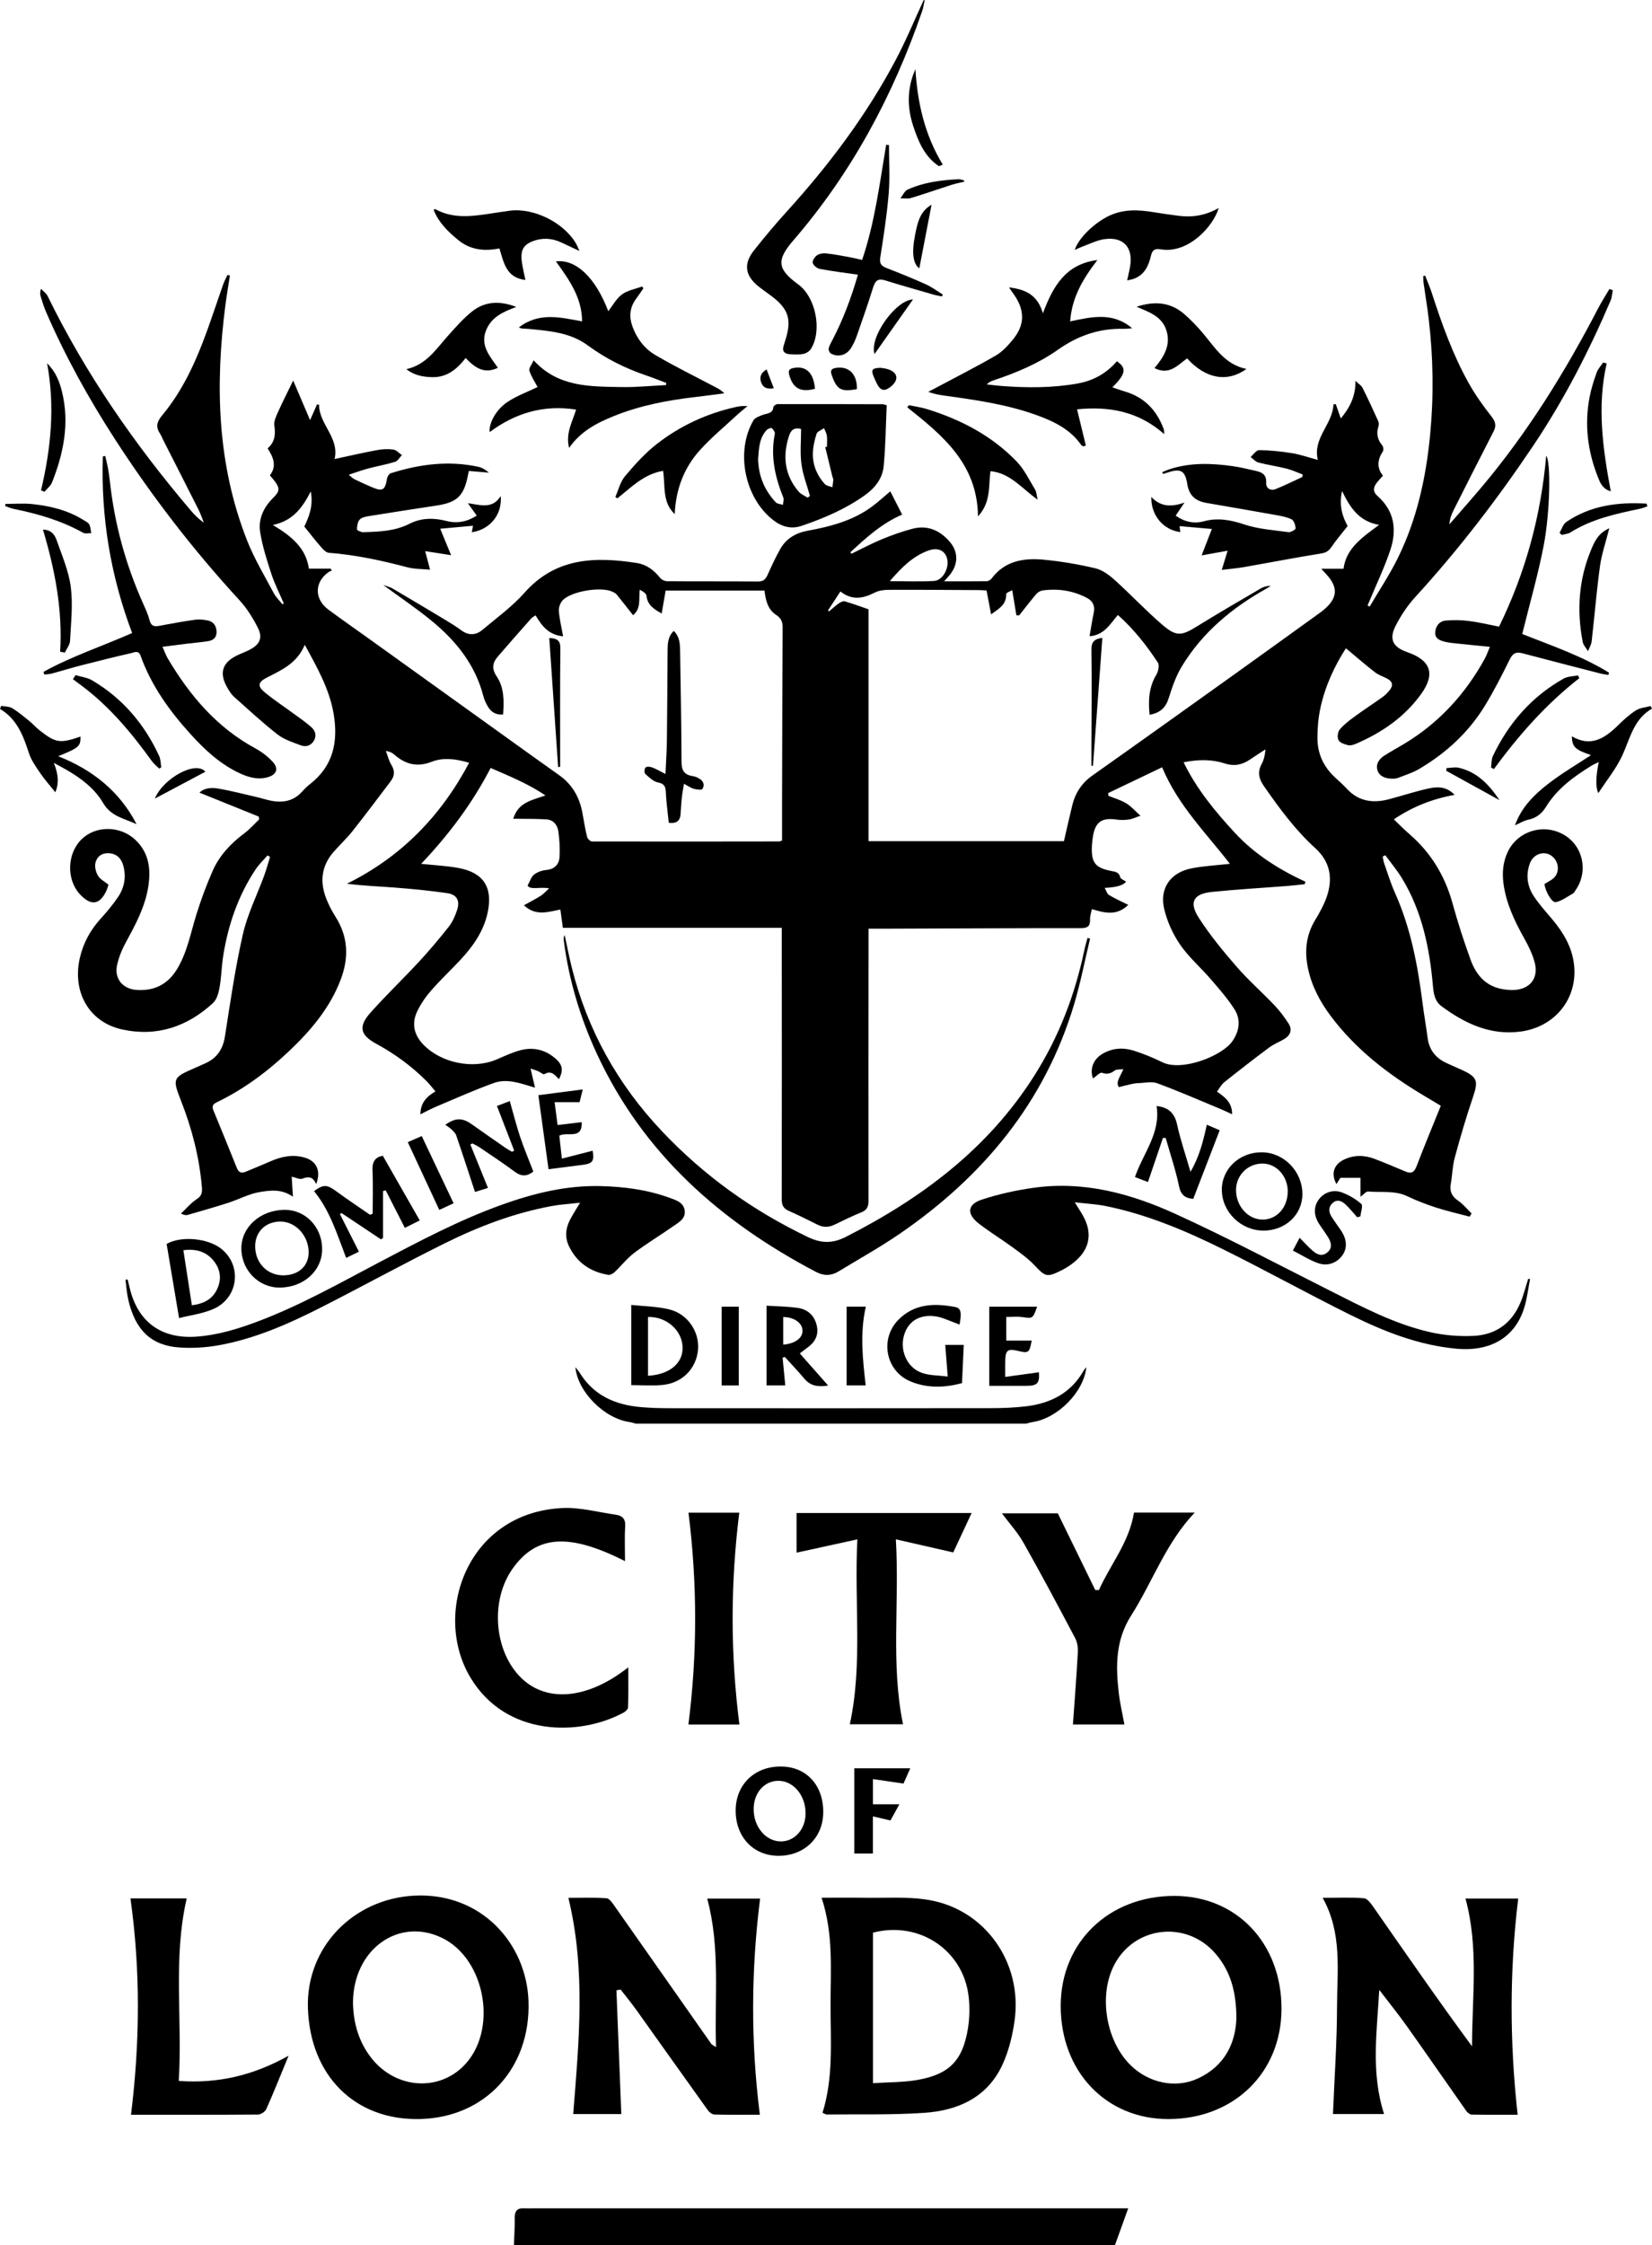 <?xml version="1.0" encoding="UTF-8"?> <svg xmlns="http://www.w3.org/2000/svg" id="Layer_1" data-name="Layer 1" viewBox="0 0 854.2 1160.11"><g id="IWT5mt.tif"><g><path d="m328.78,735.59c-1.09-.27-2.16-.64-3.27-.8-13.07-1.88-26.75-15.54-28.01-28.36.9,1.15,1.68,1.98,2.26,2.93,7.23,11.72,18.38,16.51,31.48,17.69,4.96.45,9.96.58,14.95.58,55.26.04,110.52.05,165.78-.02,6.25,0,12.55-.22,18.75-.98,12.68-1.55,23.17-6.94,29.68-18.54.3-.54.78-.97,1.33-1.63-1.39,12.86-14.73,26.32-27.8,28.33-1.1.17-2.18.52-3.27.79h-201.89Z"></path><path d="m146.77,311.87c-2.19-5.13-4.75-10.14-6.49-15.42-2.3-6.99-4.53-14.09-5.73-21.32-1.15-6.92,1.76-13.02,6.79-17.98,3.34-3.3,3.45-4.91.6-8.66-.69-.91-1.46-1.75-2.4-2.86,3.69-4.79,1.84-9.32-1.16-13.95,3.76-3.22,4.17-7.2,3.47-11.85-.34-2.24.99-4.88,2-7.14,2.32-5.18,4.92-10.24,7.75-16.05,3.08,7.21,5.68,13.31,8.73,20.44,1.53-3.45,2.57-5.79,3.61-8.14.35.07.69.13,1.04.2.02,10.23,10.62,16.99,8.03,28.04,7.81-1.67,14.88-3.3,22-4.62,2.73-.51,5.65-.66,8.38-.27,1.58.23,2.95,1.86,4.42,2.86-1.15,1.19-2.1,3.03-3.49,3.46-4.62,1.43-9.43,2.27-14.12,3.51-3.04.81-6.01,1.92-9.9,3.19,1.51,1.2,2.16,1.92,2.97,2.31,2.99,1.44,6.01,2.83,9.06,4.13,5.56,2.35,6.77,1.57,7.79-4.46.17-1.03,1.07-2.48,1.94-2.76,14.83-4.7,29.91-6.66,45.33-3.32,1.98.43,3.79,1.62,5.44,3.01-3.39-.28-6.78-.56-10.42-.87-.22,1.07-.37,1.77-.51,2.48-2.07,10.46-5.6,13.79-16.15,15.39-11.62,1.77-23.25,3.55-34.85,5.43-1.73.28-3.84.67-4.91,1.81-1.09,1.17-1.39,3.33-1.42,5.07,0,.5,2.15,1.5,3.29,1.46,8.16-.27,16.3-.49,23.9-4.37,6.04-3.08,12.55-3.12,19.09-1.43,5.51,1.42,10.61.44,15.66-2.76-1.34-1.89-2.62-3.67-4.59-6.44,6.62.97,12.72,3.19,16.99-3.7.84,9.65-5.6,17.38-14.94,18.72.22-1.22.43-2.36.6-3.36-5.48.5-10.75.98-16.96,1.55,1.84,4.46,3.59,8.71,5.64,13.67-4.33-.68-8.5-1.33-13.42-2.1.79,2.98,1.56,5.91,2.54,9.59-3.91-.38-7.99-.25-11.77-1.25-13.37-3.53-26.82-6.43-40.65-7.49-1.51-.12-3.07-1.96-4.25-3.31-2.73-3.11-5.25-6.42-8.35-10.25,2.16-4.64,4.82-10.31,3.33-18.12-4.39,8.55-9.34,15.22-19.61,17.32,9.76,5.8,17.21,12.05,18.63,22.55h11.26c.2.33.39.67.59,1-.57.27-1.19.47-1.69.82-7.35,5.16-7.41,13.96-.02,19.4,7.52,5.53,15.17,10.87,22.76,16.31,27.53,19.75,55.05,39.52,82.58,59.27,4.67,3.35,9.38,6.66,14.06,10.01,6.7,4.79,10.45,11.4,11.91,19.42.75,4.15,1.42,8.32,2.42,12.41.24.96,1.65,2.34,2.53,2.34,32.24.09,64.48.03,96.72-.01.35,0,.71-.2,1.55-.45,0-5.25-.01-10.59,0-15.92.08-31.34.13-62.68.31-94.02.02-2.97-.72-4.96-3.31-6.63-4.36-2.81-5.47-7.48-6.07-12.59h-51.12c-.65,3.76-1.31,7.59-2.04,11.82-4.17-2.28-7.35-4.43-7.88-9.18-.14-1.22-1.84-2.26-3.47-3.1-.6,4.76.85,9.59-3.44,13.18-2.86-3.63-5.63-7.21-8.49-10.71-.54-.65-1.43-1.07-2.23-1.45-5.85-2.79-21.48-.21-25.78,4.55-1.21,1.34-2.03,3.69-1.89,5.48.36,4.28,1.4,8.5,2.21,13.02-7.29-.64-10.99-5.24-14.21-10.81-.83.55-1.67.88-2.2,1.49-5.85,6.6-11.7,13.2-17.44,19.89-2.68,3.12-3.14,6.25-.55,10.06,4.01,5.91,3.84,12.78,3.37,19.77-3.62.35-6.11-1.2-7.8-3.97-1.05-1.72-1.94-3.64-2.44-5.59-4.2-16.35-14.3-28.7-27-39.07-7.69-6.28-15.97-11.85-24.75-18.29,2.08.76,3.52,1.05,4.71,1.75,9.24,5.43,18.46,10.92,27.64,16.44,2.74,1.65,5.45,3.35,8.02,5.24,3.77,2.77,7.54,2.6,10.91-.23,7.43-6.23,15.42-12.03,21.8-19.22,16.16-18.22,36.56-18.66,58.07-15.33,4.87.75,8.89,3.66,12.03,7.69.76.98,2.47,1.72,3.75,1.73,15.61.12,31.22,0,46.82.15,2.89.03,4.03-1.24,5.06-3.58,1.97-4.42,4.02-8.82,6.38-13.04,3.12-5.59,8.05-8.49,14.41-9.65,11.99-2.2,23.74-5.31,33.69-12.88,2.93-2.23,5.66-4.72,8.91-7.45,2.03,3.97,3.96,7.75,6.13,12.01-10.5,4.52-18.66,11.96-26.77,19.47.19.26.38.51.56.77,5.2-2.51,10.3-5.26,15.62-7.46,5.18-2.14,10.51-4.04,15.92-5.46,7.89-2.08,14.39.93,19.44,6.93,4.48,5.32,4.16,11.81-.36,17.16-.71.84-1.46,1.66-2.72,3.08,7.81,0,14.9.05,22-.06.88-.01,2.02-.7,2.57-1.42,6.83-9.13,16.6-10.66,26.83-9.71,9,.84,17.99,2.38,26.79,4.45,3.61.85,7.11,3.43,9.96,6,8.35,7.52,16.06,15.76,24.56,23.08,7.46,6.42,10.04,5.9,18.41.71,10.74-6.66,21.71-12.97,32.61-19.37,1.48-.87,3.16-1.37,5.14-1.31-.63.4-1.23.84-1.88,1.2-17.94,9.98-33.42,22.75-44.14,40.49-2.99,4.94-4.93,10.62-6.67,16.17-1.49,4.75-4.17,7.72-9.93,8.71-.73-7.25-.43-14.17,3.49-20.7,1.02-1.7,1.69-4.88.8-6.24-5.82-8.85-12.36-17.19-20.67-24.62-4.08,4.65-6.99,10.43-14.66,10.97.74-4.2,1.34-8.25,2.18-12.25.71-3.4-.57-5.94-3.37-7.44-7.19-3.84-14.95-5.05-23.01-3.96-1.17.16-2.51.9-3.28,1.79-3.08,3.61-5.97,7.38-8.92,11.1-.48-.02-.96-.04-1.44-.06-.67-4.06-1.34-8.11-2.14-12.95-.82.5-3.17,1.29-3.14,2,.2,5.39-3.67,7.54-7.8,10.49-.79-4.18-1.51-7.98-2.33-12.32-.98-.06-2.32-.22-3.67-.22-15.61-.08-31.21-.21-46.82-.14-2.49,0-5.26.35-7.42,1.46-6.05,3.12-11.83,4.05-17.66-.63-2.26,3.46-4.33,6.61-6.39,9.77.15.19.3.38.45.58,1.68-1.4,3.28-2.9,5.06-4.16.88-.62,2.24-1.32,3.12-1.07,3.95,1.12,7.8,2.57,12.3,4.11v119.8h101.03c1.43-6.18,2.81-12.37,4.31-18.53,1.57-6.43,4.94-11.54,10.49-15.45,24.76-17.47,49.4-35.11,74.05-52.72,14.46-10.33,28.86-20.75,43.28-31.13.93-.67,1.85-1.38,2.71-2.13,6.65-5.78,6.95-11.25.98-17.76-.76-.83-1.52-1.67-2.74-3.01h11.48c1.37-10.57,9.56-16.14,18.41-22.69-10.41-1.8-14.96-8.84-19.16-17.49-1.71,7.57.29,13.4,2.89,18.1-3.08,3.92-5.95,7.23-8.39,10.83-1.4,2.07-2.81,2.94-5.39,3.35-13.36,2.14-26.65,4.72-39.98,7.05-3.63.63-7.31.93-11.33,1.42,1.08-3.53,2.01-6.58,3.03-9.91-4.88.88-9.06,1.63-13.44,2.42,1.91-4.92,3.59-9.27,5.29-13.66-6.21-.54-11.33-.99-16.7-1.46.09.73.23,1.88.38,3.1-8.84-1.23-15.19-8.6-15-18.19,4.9,5.21,10.5,5.27,17.16,2.91-1.88,2.79-3.14,4.67-4.55,6.77,4.56,3.21,9.42,4.29,14.58,2.9,7.24-1.95,13.86-.7,20.93,1.65,7.26,2.41,15.17,2.93,22.84,3.97,1.19.16,3.75-1.41,3.69-2-.15-1.67-.94-4.11-2.19-4.68-2.83-1.3-6.07-1.81-9.19-2.37-11.57-2.08-23.15-4.04-34.73-6.05-5.6-.97-8.98-3.7-9.95-9.84-1.13-7.1-3.6-8.1-10.42-5.77-.68.23-1.38.42-2.08.63-.14-.3-.28-.6-.43-.9,1.1-.46,2.19-.99,3.32-1.38,10.83-3.67,21.91-3.31,33.01-1.76,3.54.49,7.03,1.31,10.52,2.11,3.55.81,7.22,1.29,6.9,6.61-.16,2.71,2.25,4.19,4.88,3.15,4.69-1.86,9.21-4.14,13.81-6.25.05-.43.09-.87.14-1.3-2.75-1.03-5.44-2.31-8.27-3.02-4.82-1.21-9.78-1.91-14.59-3.16-1.49-.39-2.69-1.87-4.02-2.85,1.47-1.25,2.95-3.58,4.39-3.56,5.69.1,11.41.67,17.03,1.58,4.25.69,8.38,2.16,13.32,3.48-2.72-11.41,7.74-18.39,8.08-28.68.4-.05.8-.11,1.2-.16.84,2.38,1.68,4.76,2.62,7.43,4.35-5.31,7.69-11.09,7.57-19.43,1.7,1.63,3.06,2.41,3.65,3.59,2.85,5.69,5.52,11.47,8.15,17.27.34.74.37,1.81.11,2.58-1.27,3.76-.51,6.97,2.01,10.01.55.66.71,2.32.26,3-2.85,4.28-3.24,8.5.03,12.55-1.26,1.42-2.24,2.43-3.1,3.53-1.88,2.4-2.31,4.65.34,6.99,8.66,7.64,10.04,17.4,6.64,27.69-2.95,8.93-7.08,17.48-10.69,26.19-.37.89-.77,1.76-1.16,2.64.37.2.73.41,1.1.61,4.9-8.36,10.31-16.46,14.58-25.13,9.89-20.07,14.58-41.62,16.7-63.78,1.91-19.94,1.6-39.85-.74-59.73-.73-6.21-1.79-12.39-2.66-18.59-.16-1.18-.12-2.38-.18-3.58.33-.08.66-.16.99-.24,1.16,3,2.46,5.96,3.45,9.01,5.22,16.06,10.88,31.95,19.17,46.71,3.36,5.98,7.4,11.64,11.65,17.04,2.13,2.71,2.65,4.79,1.1,7.8-6.96,13.51-13.82,27.08-20.66,40.65-1.12,2.23-1.98,4.59-2.2,7.36,5.66-6.53,11.41-12.99,16.97-19.61,23.75-28.22,42.99-59.38,59.96-92.01,1.78-3.43,3.89-6.68,5.85-10.02.57.21,1.15.42,1.72.63-.35,1.79-.41,3.71-1.11,5.35-11.18,26.13-24.11,51.31-39.99,74.96-18.5,27.55-38.63,53.78-61.05,78.27-4,4.37-7.4,9.51-10.11,14.79-3.55,6.92-1.45,11.01,5.83,13.57.12.04.23.11.35.15,11.89,4.11,14.48,11.11,7.06,21.47-8.53,11.91-20.3,20-33.68,25.76-1.26.54-2.84,1.06-4.08.77-1.83-.43-4.24-1.19-5.01-2.58-.76-1.37-.44-4.26.59-5.49,2.16-2.6,4.98-4.72,7.74-6.74,4.74-3.47,9.68-6.66,14.46-10.08,1.33-.95,2.5-2.2,3.56-3.46,1.97-2.34,1.73-4.45-1.06-5.97-2.13-1.16-4.56-1.9-6.45-3.36-5.07-3.93-9.91-8.15-15.03-12.4-5.82,9.03-10.75,19.49-13.2,30.94-1.09,5.08-1.54,10.38-1.52,15.58.02,7.13,2.59,13.52,7.6,18.73,2.39,2.49,5.14,4.63,7.46,7.18,6.19,6.8,13.75,7.77,22.13,5.52,6.66-1.79,13.24-3.92,19.95-5.43,4.61-1.04,9.41-1.36,13.78,3.22-11.54,2.1-21.79,6.14-31.42,12.65,2.8,2.66,5.27,5.22,7.95,7.53,11.19,9.64,18.47,21.61,22.4,35.86,2.71,9.83,5.85,19.58,9.34,29.16,2.73,7.49,7.5,13.43,15.97,15.08,1.99.39,4.06.6,6.08.55,8.59-.21,13.3-6.03,11.06-14.35-1.17-4.37-3.26-8.58-5.49-12.55-4.97-8.87-9.25-17.94-10.62-28.14-.74-5.57-.25-11,2.12-16.13,5.04-10.91,18.48-15.11,28.98-9.12,10.05,5.73,12.93,18.94,6.24,28.64-.43.63-.81,1.44-1.42,1.79-2.89,1.64-5.72,3.8-8.85,4.47-2.06.44-5.52-5.88-5.87-9.34,1.9-1.3,4.21-2.21,5.49-3.89,2.8-3.66,1.3-9.1-2.67-11.23-3.76-2.02-8.66-.13-10.33,4.33-2.25,6.03-1.42,11.98,2.1,17.23,2.83,4.22,6.3,8.03,9.58,11.94,5.6,6.68,9.96,14.01,11.07,22.79,2.26,17.76-9.71,32.72-27.66,35.05-15.71,2.04-28.73-4.19-40.85-13.13-3.33-2.46-4.04-6.31-4.38-10.25-1.72-19.65-5.6-38.72-16.04-55.85-2.54-4.17-5.71-7.94-8.6-11.9-.46.23-.91.46-1.37.7.28,1.24.43,2.53.85,3.72,1.79,5.06,3.35,10.22,5.54,15.1,8.21,18.3,11.8,37.71,14.3,57.41.74,5.83,1.81,11.62,2.55,17.45.81,6.32,4.27,10.51,9.93,13.08,2.44,1.11,4.89,2.19,7.34,3.29,8.55,3.83,9.07,5.78,6.11,14.46-3.49,10.25-6.53,20.67-9.36,31.12-1.19,4.4-1.26,9.1-2.06,13.63-.68,3.88.68,6.42,3.92,8.63,2.57,1.76,4.6,4.32,6.86,6.53-.34.55-.68,1.1-1.02,1.64-5.74-1.53-11.55-2.84-17.2-4.66-5.1-1.64-10.15-3.56-14.97-5.87-6.57-3.14-13.55-1.85-20.34-2.48-1.01-.09-2.17,1.45-3.94,2.73v-9.78h-10.37c-.25.39-1.1,1.74-2.04,3.22-2.89-5.2-1.47-9.99,3.71-12.55,5.22-2.58,10.66-2.5,16.02-.47,5.36,2.04,10.64,4.29,15.93,6.52,2.94,1.24,4.53.53,5.73-2.62,3.96-10.36,8.23-20.6,12.57-31.34-3.02-1.81-5.95-3.56-8.88-5.31-18.37-10.97-35.14-23.83-48.08-41.12-5.56-7.42-9.84-15.52-11.75-24.73-1.81-8.72-.99-16.96,3.71-24.75,2.3-3.81,4.52-7.78,5.98-11.96,3.32-9.49,1.9-18.16-5.85-25.2-10.4-9.45-18.65-20.65-26.61-32.13-2.6-3.75-3.43-7.17-1.18-11.33,1.18-2.18,1.76-4.69,1.99-7.61-2.62,1.71-5.28,3.36-7.85,5.14-4.03,2.79-8.25,3.73-13.06,2.16-6.7-2.18-13.55-2.21-21.41-.63,6.81,13.98,16.34,25.43,26.53,36.46,10.25,11.1,22.83,18.93,36.49,25.28-.15.42-.29.84-.44,1.26-2.85.29-5.69.64-8.55.87-13.13,1.03-26.28,1.78-39.38,3.1-9.5.96-12.01,5.26-6.87,13.27,5.76,8.97,12.63,17.31,19.63,25.38,6.11,7.03,13.19,13.22,19.62,19.98,2.71,2.85,5.1,6.06,7.23,9.37,1.97,3.07,1.1,5.96-2.01,7.89-2.6,1.61-5.57,2.69-8,4.51-7.87,5.85-15.61,11.87-23.28,17.98-1.44,1.15-2.34,2.98-3.72,4.8,4.06,2.82,7.9,5.63,7.82,11.72-2.07-.95-3.71-1.78-5.41-2.48-11.06-4.59-22.04-9.4-33.27-13.54-2.99-1.1-6.76-.13-10.16-.05-1.01.02-2.03.2-3.02.42-2.07.46-4.13.99-6.71,1.62-1.8-2.68.88-5.58,2.33-9.29-1.86.25-3.46,0-4.37.67-2.12,1.57-3.9,2.17-6.64,1.23-1.11-.38-3.11,1.88-4.68,2.93-1.76-4.88.09-9.95,4.97-12.79,5.16-3.01,10.77-3.33,16.31-1.53,4.96,1.61,9.86,3.58,14.54,5.9,10.09,5.01,31.23-3.23,36.45-11.12,3.54-5.34,4.22-11,.87-16.24-3.54-5.55-7.97-10.58-12.29-15.59-5.17-6-11.3-11.27-15.76-17.73-3.75-5.43-6.66-11.87-8.23-18.29-2.63-10.76,3.12-19,13.99-21.17,6.35-1.26,12.89-1.57,19.93-2.37-12.24-15.86-26.78-30.11-35.04-49.88-9.4,4.49-18.64,8.91-27.88,13.33.04.48.08.95.12,1.43,3.09,1.25,6.4,2.14,9.2,3.86,2.66,1.63,4.79,4.12,7.35,6.41-2.67.92-4.22,1.73-5.84,1.95-2.09.28-4.28.37-6.36.06-7.84-1.18-11.26,1.23-12.41,9.08-.2,1.39-.39,2.79-.47,4.19-.49,9.01,1.61,11.71,10.42,13.36,1.96.37,3.6.7,4.21,3.13.24.96,1.97,1.55,3.02,2.3q-2.03,2.82-11.05,3.23c.84,1.45,1.23,3.08,2.23,3.68,3.1,1.86,6.44,3.34,9.96,5.1-6.07,5.88-12.21,4.14-18.84,2.19-.36,1.93-.98,3.61-.92,5.27.12,3.41-1.1,4.55-4.66,4.55-33.13-.02-66.27.16-99.4.28-3.31.01-6.61,0-10.47,0,0,1.93,0,3.54,0,5.14-.03,45.16-.1,90.31-.02,135.47,0,3.13-.85,4.82-3.79,6-4.74,1.9-9.31,4.2-13.92,6.39-2.97,1.41-5.8,1.41-8.79-.11-4.89-2.49-9.84-4.89-14.85-7.14-2.72-1.22-3.53-2.98-3.52-5.95.09-44.9.04-89.8.02-134.7,0-1.64,0-3.29,0-5.52h-113.19c-.47-3.41-.86-6.26-1.3-9.46-6.32,1.15-12.57,3.64-18.83-2.2,3.1-1.73,5.99-3.22,8.74-4.94,1.31-.82,2.35-2.07,4.28-3.82-5.07-.88-9.61.97-11.14-1.41,1.24-2.23,1.85-4.48,3.32-5.66,1.67-1.33,4.06-2.18,6.22-2.39,4.34-.41,6.75-2.77,6.98-6.76.26-4.42,0-8.93-.62-13.31-.45-3.19-2.57-5.85-6.04-6.09-5.49-.37-11.02-.24-17.26-.33,2.58-8.54,9.52-9.51,16.65-12.07-9.11-6.1-18.55-9.91-28.35-14.18-9.41,18.19-21.5,34.35-35.92,49.53,7.1.76,13.19,1.04,19.15,2.12,13.02,2.35,17.95,9.94,15.28,22.84-2.02,9.74-7.5,17.54-14.11,24.63-4.97,5.33-10.31,10.33-15.11,15.81-2.83,3.23-5.36,6.9-7.22,10.75-3.03,6.28-1.76,12.2,3.13,17.25,9.24,9.56,25.66,12.88,37.83,7.72,4.11-1.74,8.19-3.72,12.48-4.83,6.87-1.77,13.22-.1,18.49,4.75,3.27,3.01,3.58,5.94,1.33,10.23-2.08-2.13-3.99-4.74-7.56-2.58-.57.34-2.14-1.09-3.3-1.58-1.24-.52-2.55-.88-3.83-1.32.88,3.78,1.61,6.91,2.31,9.87-7.54-2.24-14.34-4.9-21.31-2.4-10.07,3.62-19.86,8.02-29.73,12.17-2.57,1.08-5.02,2.43-8.24,4.01.1-6.01,3.23-9.16,7.79-11.85-1.57-1.83-2.86-3.55-4.36-5.07-7.79-7.87-16.63-14.32-26.37-19.61-8.24-4.48-9.21-8.89-2.84-16.02,8.09-9.06,16.89-17.47,25.14-26.38,5.38-5.8,10.49-11.87,15.38-18.09,1.92-2.45,3.25-5.52,4.24-8.51,1.59-4.8-.04-8-5.01-8.74-9.08-1.35-18.25-2.18-27.41-2.91-8.01-.64-16.06-.86-24.52-1.98,28-13.84,48.5-34.85,63.18-62.49-6.9-2.05-13.41-2.85-19.4-.51-7.62,2.98-13.64,1.25-19.38-3.77-1.03-.9-2.28-1.55-4.29-1.83.91,2.38,1.5,4.97,2.82,7.11,1.89,3.07,1.76,5.79-.3,8.51-6.55,8.65-13.05,17.34-19.79,25.84-3.01,3.8-6.62,7.12-9.81,10.78-6.25,7.19-7.13,15.36-3.76,24.02,1.29,3.31,2.98,6.52,4.88,9.53,6.54,10.35,6.87,21.12,2.63,32.31-5.58,14.73-15.49,26.36-26.71,36.99-11.19,10.61-23.47,19.76-37.43,26.47-2.13,1.02-2.51,2.15-1.69,4.16,4.07,9.92,8.14,19.84,12.13,29.8.92,2.3,2.36,2.82,4.51,1.92,4.24-1.76,8.5-3.48,12.7-5.33,5.77-2.54,11.69-3.81,17.9-1.98,6.18,1.81,8.49,6.99,5.89,13.7-1.49-3.64-3.73-4.17-7.11-2.84-1.43.56-3.54-.6-5.55-1.03.22,3.52.41,6.66.64,10.37-5.83-4.13-11.67-3.28-16.91-2.46-5.69.9-11.04,3.84-16.62,5.64-6.9,2.22-13.89,4.19-20.85,6.21-.9.26-1.92.13-3.52-.69,2.73-2.56,5.2-5.53,8.29-7.54,2.59-1.69,2.75-3.59,2.54-6.1-1.31-15.4-5.13-30.19-10.76-44.54-4.56-11.63-4.39-12.04,7.06-17.02,1.76-.76,3.5-1.57,5.25-2.33,6.15-2.69,9.31-7.27,10.37-14.02,2.76-17.66,5.31-35.4,9.28-52.8,2.36-10.36,7.29-20.13,10.98-30.2,1.17-3.18,2.05-6.47,3.06-9.71-.43-.27-.87-.54-1.3-.81-2.08,2.42-4.45,4.65-6.2,7.28-8.98,13.53-14.15,28.55-16.7,44.5-.87,5.41-.93,10.96-1.89,16.36-.51,2.87-1.42,6.34-3.41,8.16-13.33,12.24-29.04,17.56-46.99,13.64-17.08-3.73-25.97-19.37-21.82-37.14,1.78-7.64,5.43-14.24,10.7-20.06,3.25-3.59,6.4-7.33,9.09-11.34,3.26-4.87,4.2-10.42,2.62-16.16-1-3.62-3.34-6.06-7.29-6.35-3.72-.27-6.39,1.71-7.12,5.1-.44,2.04.26,4.73,1.38,6.57,1.13,1.84,3.41,2.98,5.39,4.58-.33.95-.6,2.05-1.06,3.06-3.4,7.43-8.05,8.04-13.75,1.85-7.02-7.61-6.64-20.91.81-28.29,7.31-7.24,19.98-7.22,27.86.17,7.2,6.75,8.14,15.38,6.68,24.44-1.66,10.25-6.48,19.28-11.42,28.28-2.06,3.75-3.76,7.87-4.68,12.03-1.54,7.01,2.91,12.35,10.11,12.84,8.95.61,15.95-2.76,20.72-10.47,5.48-8.85,7.2-19.03,10.26-28.76,2.36-7.53,5.11-14.98,8.29-22.2,3.51-7.99,9.36-14.23,16.37-19.46,2.79-2.08,5.14-4.77,7.69-7.18-.06-.5-.12-1-.18-1.5-10.2-4.11-20.4-8.23-30.64-12.36,2.49-2.5,6.22-2.74,9.76-2.11,6.78,1.2,13.46,2.92,20.17,4.47,2.36.55,4.67,1.35,7.05,1.81,6.15,1.2,11.69.21,16.09-4.74,1.27-1.43,2.68-2.77,4.19-3.94,12-9.4,14.5-22,12.11-36.16-2.14-12.67-8.32-23.66-14.94-35.72-4.04,9.71-12.16,13.09-19.86,17.07-4.32,2.23-4.67,4.35-.84,7.49,5.03,4.12,10.49,7.71,15.74,11.57,2.87,2.11,5.86,4.12,8.47,6.53,1.97,1.83,2.76,4.36,1.15,6.97-1.57,2.55-4.13,3.28-6.69,2.31-4.15-1.57-8.64-2.96-12.05-5.62-7.83-6.11-15.12-12.91-22.56-19.52-1.22-1.08-2.14-2.55-3-3.96-5.01-8.21-3.21-13.9,5.56-17.8,1.87-.83,3.79-1.55,5.6-2.5,5.21-2.71,6.86-6.12,4.24-11.31-2.56-5.07-5.68-10.09-9.51-14.26-23.9-25.94-45.34-53.77-64.48-83.35-13.54-20.94-25.62-42.73-35.56-65.65-1.11-2.57-1.91-5.28-2.76-7.95-.34-1.07-.42-2.22.14-3.98,1.16,1.23,2.72,2.27,3.43,3.72,19.66,40.23,45,76.66,73.93,110.69,1.98,2.32,4.09,4.53,6.87,6.39-.91-2.22-1.67-4.52-2.74-6.66-6.03-11.98-12.14-23.92-18.21-35.88-.58-1.14-1.02-2.36-1.72-3.42-2.27-3.46-1.71-6.07,1.05-9.38,10.7-12.82,17.5-27.84,23.15-43.41,2.92-8.04,5.59-16.17,8.43-24.24.6-1.71,1.5-3.33,2.26-4.99.42.11.83.23,1.25.34-.78,5.07-1.66,10.12-2.32,15.21-5.36,41.37-4.32,82.22,11.17,121.6,3.72,9.45,9.05,18.27,13.82,27.28,1.11,2.1,2.94,3.82,4.43,5.71.28-.12.56-.23.84-.35Zm313.33-11.57c8.27,0,15.61.31,22.9-.12,4.43-.26,7.82-6.5,6.78-11.25-.93-4.27-4.6-6.29-9.61-4.5-8.1,2.89-14,8.75-20.07,15.86Z"></path><path d="m66,661.11c.33,1.36.69,2.72,1,4.08,4.09,17.8,16.35,26.77,34.6,25.46,10.96-.79,21.3-3.94,31.49-7.77,21.96-8.24,42.32-19.76,63-30.64,20.68-10.88,41.33-21.83,63.41-29.75,16.46-5.9,33.3-10.05,50.92-9.63,12.04.29,23.96,1.8,35.38,5.91,3.43,1.24,7.56,2.33,8.22,6.6.68,4.43-3.25,6.35-6.21,8.43-6.59,4.62-13.52,8.78-19.93,13.62-3.71,2.8-6.63,6.63-10.04,9.85-.85.81-2.34,1.62-3.37,1.45-9.12-1.54-16.1-6.22-20.22-14.68-2.24-4.59-1.85-9.21.43-13.65,1.39-2.71,3.07-5.26,5.25-8.94-5.43.62-10.15.88-14.77,1.74-19.36,3.58-37.64,10.54-55.17,19.23-21.39,10.6-42.33,22.1-63.61,32.93-17.1,8.7-34.65,16.48-53.7,19.83-6.48,1.14-13.26,1.51-19.82,1.08-14.64-.95-22.96-8.98-26.54-24.73-.77-3.38-.97-6.88-1.44-10.32.38-.03.75-.07,1.13-.1Z"></path><path d="m791.14,660.93c-.95,4.87-1.51,9.85-2.94,14.58-4.68,15.45-17.37,22.96-34.96,21.39-19.85-1.78-37.98-9.05-55.52-17.75-21.96-10.9-43.43-22.81-65.4-33.68-19.24-9.52-39.04-17.88-60.22-22.23-5.15-1.06-10.47-1.31-16.36-2.01,2.14,3.57,3.93,6.07,5.2,8.8,3.36,7.23,2.43,14.11-3.06,19.85-2.58,2.7-5.88,4.96-9.25,6.63-7.49,3.71-8.2,3.1-13.79-2.8-3.39-3.58-7.53-6.49-11.54-9.42-5.67-4.15-11.72-7.8-17.25-12.11-6.32-4.93-5.89-9.87,1.64-12.34,8.78-2.89,17.97-4.89,27.14-6.15,25.72-3.54,49.99,3.07,72.94,13.54,26.94,12.27,53.14,26.18,79.6,39.5,16.78,8.45,33.43,17.32,51.87,21.55,7.36,1.69,15.19,2.35,22.74,1.98,12.63-.61,21.02-7.73,25.16-19.7,1.12-3.23,2.04-6.54,3.05-9.81.32.07.63.13.95.2Z"></path><path d="m563.64,485.01c-2.71,11.26-4.89,22.67-8.2,33.75-15.15,50.71-46.95,88.98-89.96,118.56-10.3,7.08-21.27,13.18-31.97,19.67-3.79,2.3-7.59,2.32-11.62.2-49.29-25.89-89.34-61.12-113.18-112.51-8.64-18.62-14.54-38.17-17.18-58.61-.12-.93-.12-1.88.44-2.93,1.24,5.69,2.34,11.42,3.75,17.07,8.08,32.17,23.7,60.11,46.52,84.26,21.81,23.07,47.04,41.13,75.65,54.79,6.88,3.28,12.72,3.28,19.49-.17,39.26-20,73.59-45.56,97.55-83.48,12.6-19.93,20.85-41.44,25.69-64.4.47-2.22,1.13-4.41,1.7-6.61.44.13.88.27,1.32.4Z"></path><path d="m601.98,224.33c-13.3-11.8-28.5-14.5-45.07-12.83,1.53,6.29,3.04,12.48,4.54,18.67-.37.16-.73.32-1.1.47-.4-.18-.97-.25-1.19-.56-5.75-8.35-14.37-12.42-23.49-15.7-15.25-5.47-31.2-7.71-47.14-9.94-2.75-.38-5.5-.8-8.52-2,1.22-.64,2.44-1.27,3.65-1.91,10.45-5.57,21.04-10.92,31.29-16.86,3.43-1.99,6.33-5.21,8.89-8.35,6-7.34,6.1-14.72.82-22.56-.84-1.25-1.72-2.49-2.95-4.26,8.36,1,14.75,3.69,17.54,13.39,5.27-14.03,11.72-25.4,28.18-27.53-7.54,9.79-13.25,19.46-14.07,31.71,11.17-2.39,22.11-4.95,32.04,3.57-1.53.09-3.07.29-4.6.26-12.48-.29-23.61,3.62-33.72,10.76-10.12,7.16-21.4,11.87-33.07,15.78-1.28.43-2.56.88-3.78,2.18,2.46.27,4.91.62,7.38.8,13.3,1.02,26.56,1.1,39.75-1.29,8.08-1.46,14.84-5.29,20.14-11.46,5.16,3.51,4.67,6.51-2.32,13.46,2.28.77,4.23,1.52,6.24,2.1,10.28,2.96,16.79,9.8,20.36,19.68.16.44.09.96.19,2.41Z"></path><path d="m268.24,169.22c10.58-8.12,21.51-5.2,32.73-3.16-.02-12.27-6.72-21.58-13.53-31,10.49-1.28,20.53,8.57,27.08,25.73,2.24-2.84,4.14-6.49,7.11-8.68,2.91-2.14,6.92-2.78,10.44-4.09.19.33.39.65.58.98-1.21,1.76-2.37,3.55-3.65,5.26-3.36,4.47-3.86,9.25-1.96,14.48,2.28,6.27,6.24,11.43,11.79,14.69,9.98,5.87,20.41,10.98,30.67,16.39,1.66.88,3.37,1.65,4.98,3.43-5.11.65-10.22,1.34-15.34,1.94-14.25,1.67-28.27,4.38-41.64,9.76-8.82,3.55-17.21,7.83-23.24,16.48-1.92-7.62,1.75-13.49,3.62-19.79-16.77-2.61-31.4,1.75-44.64,11.59-.66-4.02,2.97-11.34,8.95-15.39,4.97-3.37,10.81-5.44,15.78-7.85-1.38-2.63-3.3-5.39-4.23-8.46-.4-1.31,1.27-3.25,2.19-5.35,12.73,13.97,29.18,13.5,45.27,13.82,7.72.15,15.45-.66,23.18-1.03.04-.37.09-.73.13-1.1-3.48-1.3-6.92-2.7-10.43-3.89-10.84-3.68-20.96-8.73-30.2-15.53-9.11-6.72-19.9-7.45-30.59-8.5-1.14-.11-2.3-.12-3.45-.2-.24-.02-.46-.15-1.59-.54Z"></path><path d="m458.49,209.38c-.48,10.54-.56,21.11-1.58,31.6-.61,6.32-4.56,11.26-9.79,14.97-9.99,7.09-21.12,11.85-32.64,15.76-5.39,1.83-10.26.48-14.71-2.99-14.68-11.42-19.58-35.17-10.28-51.38.88-1.54,3.32-2.41,5.22-3.07,2.24-.78,4.89-.6,5.2-3.98.05-.58,1.41-1.48,2.17-1.48,18.27-.04,36.53.01,54.8.06.11,0,.21.13.32.2.43.1.86.2,1.29.3Zm-66.49,27.73c.17,8.88,3.33,16.24,9.12,22.43.8.85,2.46.9,3.72,1.33.08-1.28.61-2.73.18-3.8-4.28-10.61-6.71-21.41-4.38-32.91.18-.88-.8-2.33-1.66-2.95-.42-.31-2.05.42-2.67,1.1-3.89,4.31-3.88,9.79-4.32,14.8Zm22.21-15.45c-4.07-1.08-5.46,1.19-6.26,3.66-3.37,10.4-2.27,20.15,4.99,28.68,1.17,1.38,3.08,2.13,4.65,3.16.4-.3.81-.6,1.21-.89-1.53-5.51-3.68-10.94-4.41-16.56-.77-5.87-.17-11.92-.17-18.05Zm12.49,9.38c.3-.07.6-.15.9-.22,0-1.91.19-3.84-.06-5.72-.18-1.32-.95-2.57-1.45-3.85-1.34.95-3.47,1.65-3.87,2.9-1.07,3.34-1.87,6.91-1.91,10.39-.06,5.91,2.2,11.21,6.17,15.59.86.94,2.58,1.1,3.91,1.62.18-1.3.41-2.6.5-3.91.03-.47-.33-.95-.45-1.44-1.25-5.12-2.49-10.25-3.73-15.37Z"></path><path d="m770.37,334.24c-5.73-.58-10.86-1.07-16-1.63-2.41-.26-4.86-.42-7.2-1-2.49-.62-5.24-1.55-5.06-4.82.18-3.25,2.11-5.81,5.36-6.13,4.03-.39,8.17-.29,12.19.22,5.29.67,10.5,1.95,15.45,2.91,13.77-28.1,21.7-57.49,24.39-88.34,2.47,3.06,2.03,29.14-1.3,46.43-2.94,15.24-7.28,30.2-11.1,45.71,14.89,5.93,30.7,11.24,44.89,20-.11.38-.23.76-.34,1.15-1.37-.24-2.77-.39-4.11-.73-13.48-3.46-26.96-6.91-40.41-10.48-3.31-.88-4.98.13-6.51,3.23-4.02,8.11-8.12,16.23-12.85,23.94-8.44,13.78-20.1,24.46-33.98,32.63-3.37,1.98-7.21,3.18-10.89,4.6-1.03.4-2.27.45-3.4.41-3.27-.13-6.39-1.22-7.31-4.52-.87-3.1.97-5.73,3.64-7.42,3.34-2.12,6.83-4.02,10.23-6.06,17.99-10.8,31.63-25.73,41.69-44.03.9-1.63,1.5-3.43,2.62-6.06Z"></path><path d="m22.51,347.15c14.38-7.97,30.04-13.12,45.82-20.05-11.14-29.46-16.18-59.9-15.16-91.24.41-.09.82-.18,1.24-.27.47,2.07,1.02,4.13,1.4,6.22.42,2.26.75,4.54,1,6.82,2.37,21.89,8.11,42.86,17.07,62.96,1.3,2.91,2.67,5.85,3.46,8.91.78,3.03,2.41,3.37,5.03,2.87,6.14-1.15,12.3-2.27,18.49-3.15,2.1-.3,4.37-.06,6.47.36,3,.59,4.51,2.68,4.64,5.75.13,3.01-1.62,4.52-4.28,4.95-3.64.59-7.34.87-11,1.32-3.99.49-7.98,1-12.67,1.6,1.14,2.57,1.74,4.35,2.68,5.94,11.38,19.22,25.42,35.81,45.47,46.63,3.2,1.73,6.24,4.09,8.73,6.74,3.4,3.6,2.15,6.86-2.62,8.13-4.99,1.33-9.64.07-14.12-1.99-10.2-4.69-18.25-12.17-25.67-20.36-10.88-12.01-20.28-25.03-25.8-40.47-1.06-2.95-3.17-1.74-4.73-1.38-8.71,1.99-17.38,4.15-26.04,6.37-5.07,1.3-10.07,2.86-15.13,4.22-1.25.34-2.58.37-3.87.54-.14-.48-.28-.95-.42-1.43Z"></path><path d="m478.12,0c-.43,1.93-.67,3.93-1.32,5.8-15.01,43.52-36.38,83.47-66.62,118.45-8.85,10.24-8.24,14.84,2.57,22.71,9.04,6.58,12.51,23.81,6.54,33.36-.76,1.22-2.48,2.26-3.92,2.55-2.22.44-4.58.26-6.87.16-2.92-.13-4.23-1.56-3.26-4.55.36-1.09.68-2.19,1.02-3.29,3.12-10.16,1.41-15.5-7.09-22.02-2.33-1.79-4.79-3.42-7.08-5.26-6.89-5.55-7.73-11.61-2.19-18.59,5.4-6.8,10.98-13.48,16.82-19.91,21.92-24.12,41.4-49.99,56.65-78.86,5.22-9.88,9.49-20.25,14.19-30.4.18-.05.36-.1.55-.14Z"></path><path d="m443.59,141.93c-7.06-1.02-13.4-1.79-19.65-2.97-1.45-.27-3.3-1.77-3.7-3.09-.32-1.05,1-3.12,2.16-3.93,1.24-.86,3.18-1.17,4.74-1.01,3.92.4,7.82,1.17,11.71,1.87,2.24.4,4.46.96,6.93,1.5,6.61-19.47,9.06-39.57,12.43-59.46.48.04.97.08,1.45.13,0,8.35.55,16.74-.14,25.03-.92,11.06-2.63,22.07-4.36,33.04-.53,3.36.74,4.49,3.46,5.54,6.78,2.64,13.53,5.36,20.15,8.35,3.06,1.38,5.81,3.47,8.7,5.24-.13.33-.26.67-.39,1-1.38-.28-2.78-.48-4.12-.86-8.46-2.44-16.93-4.84-25.34-7.45-3.5-1.09-5.01.08-6.07,3.43-2.67,8.52-5.61,16.97-8.57,25.4-.75,2.15-1.75,4.28-2.97,6.2-2.34,3.7-6.62,4.84-10.39,2.78-.69-.38-1.32-1.85-1.14-2.61.37-1.57,1.26-3.04,2.02-4.51,5.48-10.55,9.64-21.59,13.11-33.61Z"></path><path d="m299.57,129.66c-3.81-1.78-6.65-3.14-9.51-4.45-4.88-2.23-9.86-2.46-14.87-.47-4.1,1.64-5.74,4.11-5.56,8.58.08,1.9.5,3.79.84,5.66.32,1.74.73,3.46,1.21,5.66-9.96-1.07-11.19-8.97-13.45-16.29-7.83,1.59-15.07.81-21.39-4.39-5.27-4.33-10.05-9-12.61-15.51.37-.23.65-.51.75-.45,8.45,4.76,17.45,3.98,26.51,2.67,4.04-.59,8.07-1.27,12.12-1.79,12.6-1.61,28.2,6.26,34.45,17.33.43.76.72,1.61,1.52,3.44Z"></path><path d="m582.83,144.86c.58-2.76,1.17-5.08,1.55-7.42,1.59-9.74-3.7-15.35-13.54-13.83-3.82.59-7.45,2.46-11.15,3.8-1.29.47-2.52,1.09-3.94,1.72,1.71-5.88,10.04-13.98,17.75-17.63,7.42-3.51,15.1-3.15,22.89-1.88,4.41.71,8.83,1.36,13.26,1.91,7.12.89,13.91-.27,20.51-4.07-2.74,9.51-15.8,23.78-30.02,21.37-3.15-.53-4.35.46-5.02,3.34-1.23,5.27-3.39,9.95-9.02,11.94-.91.32-1.88.45-3.27.78Z"></path><path d="m469.88,209.36c3.15.66,6.37,1.07,9.42,2.02,17.57,5.43,33.57,13.78,46.42,27.12,3.96,4.12,6.52,9.61,9.56,14.58.67,1.1.67,2.62,1.24,5.09-8.25-5.87-14.15-13.75-24.39-14.71-1.07,7.73.38,16.01-6.44,23.35-.33-27.18-18.31-41.84-36.55-56.33.25-.37.5-.73.74-1.1Z"></path><path d="m348.89,265.64c-6.57-6.09-4.82-14.44-6.02-22.35-9.87,1.63-16.44,8.45-23.62,14.2-.36-.23-.72-.46-1.08-.69,1.61-3.62,2.53-7.82,4.99-10.73,5.06-6,10.43-11.99,16.6-16.77,12.13-9.4,25.92-15.76,41.01-19.06.87-.19,1.76-.32,2.64-.41.62-.06,1.25-.01,3.1-.01-2.34,1.98-3.97,3.25-5.48,4.66-6.44,5.99-13.28,11.62-19.15,18.13-8.29,9.2-12.47,20.36-12.99,33.04Z"></path><path d="m217.04,630.59c-2.22,1.11-4.92,2.47-7.7,3.86-3.38-6.62-6.63-12.99-9.89-19.36-.47.12-.94.23-1.4.35v24.26l-1.1.67c-6.78-4.52-13.57-9.05-20.35-13.57l-.85.5c3.22,6.36,6.43,12.72,9.84,19.45-1.88.91-4.01,1.95-6.61,3.21-4.65-12.06-8.32-24.42-16.61-34.49,4.91-3.6,6.69-3.46,11.52.08,5.71,4.19,11.62,8.11,17.44,12.14l1.37-.56c0-7.48.26-14.96-.1-22.42-.22-4.55,1.52-6.87,5.35-7.51,6.38,11.15,12.67,22.16,19.09,33.4Z"></path><path d="m344.09,399.94c.29-6.43.67-11.77.74-17.12.19-15.47.24-30.94.36-46.4.03-3.71.06-7.45,3.19-10.41,3.02,2.88,3.22,6.55,3.28,10.26.28,19.17.68,38.34.73,57.52.01,4.45,1.6,6.63,5.86,7.25,1.11.16,2.22.64,3.21,1.19,2.24,1.25,3.08,3.39,1.72,5.44-.45.68-2.98.3-4.42-.09-1.54-.42-2.91-1.44-5.11-2.6-.45,2.88-.89,5.17-1.14,7.49-.3,2.79-.4,5.61-.62,8.41q-.4,5.06-6.09,4.25c-.52-5.15-1.27-10.43-1.52-15.74-.14-2.94-.69-4.42-4.03-5.08-2.44-.48-4.65-2.68-6.65-4.47-.55-.5-.39-2.81.23-3.32.71-.57,2.42-.36,3.49.05,2.07.79,4,1.96,6.78,3.37Z"></path><path d="m266.94,158.61c-6.72,2.47-13.08,5.25-15.74,12.45-2.84,7.66,2.14,13.08,6.24,18.98-7.09,3.43-11.87-.05-16.67-5.04-4.53,5.84-9.88,10.19-17.62,9.88-4.48-.18-8.84-.85-13.04-4.13,10.43-2.29,15.44-10.5,21.64-17.38,3.92-4.35,7.82-8.84,12.37-12.46,6.83-5.42,14.71-5.48,22.82-2.31Z"></path><path d="m587.69,158.5c9.02-2.98,17.43-2.54,24.73,3.85,3.45,3.02,6.67,6.36,9.62,9.88,6.29,7.49,11.45,16.22,22.49,18.41-10.06,7.17-21.1,5.08-30.73-5.45-4.84,3.47-9.21,8.92-16.86,4.99,4.86-5.69,8.52-11.7,6.23-19.27-2.26-7.49-9.1-9.67-15.48-12.41Z"></path><path d="m854.2,366.15c-9.54,5.46-11.32,15.48-15.41,24.31-3.11,6.71-7.95,12.61-12.34,19.35q-2.16-4.41.23-16.07c-1.51.76-2.75,1.27-3.86,1.96-9.09,5.61-17.67,11.82-23.39,21.13-2.2,3.58-5.04,5.86-9.24,6.73-2.19.45-4.2,1.73-6.84,2.87,3.34-9.32,9.87-15.75,17.03-21.31,7.19-5.58,15.12-10.21,22.28-14.95-8.22-2.8-9.68-4.1-9.93-9.73,10.01,5.88,17.23.89,24.12-5.86,2.81-2.76,5.79-5.46,9.1-7.55,2.13-1.34,4.99-1.52,7.52-2.22.24.44.49.89.73,1.33Z"></path><path d="m.61,364.71c1.94.38,4.17.28,5.76,1.25,3.14,1.9,5.98,4.32,8.85,6.64,1.78,1.44,3.3,3.22,5.09,4.64,8.49,6.71,10.63,7.01,21.31,3.35.03,5.09-.64,5.7-11.53,10.15,17.88,7.08,31.77,18.19,40.53,35.12-6.2-2.92-13.13-3.87-17.27-10.91-5.7-9.69-15.36-15.42-25.53-20.76,2.07,5.09,2.96,10.13.78,15.17-2.69-3.37-5.49-6.51-7.85-9.95-2.21-3.23-4.58-6.58-5.78-10.24-2.94-8.99-6.14-17.64-14.97-22.86.2-.53.4-1.05.61-1.58Z"></path><path d="m326.4,715.69v-41.42c6.31.69,13.26.7,19.81,2.35,9.49,2.38,15.51,11.65,14.72,20.76-.84,9.64-8.02,17.17-18.14,18.21-5.52.57-11.15.1-16.39.1Zm8.67-4.82c11.24-.64,18.19-6.55,17.88-14.89-.33-8.67-8.41-15.77-17.88-15.5v30.39Z"></path><path d="m413.56,699.33c4.88,5.53,9.54,10.81,14.65,16.59-5.38.83-9.19.16-12.26-3.5-3.26-3.88-6.77-7.55-10.17-11.3-.37.14-.74.27-1.11.41.45,4.69.9,9.38,1.37,14.31h-9.69v-41.18c4.93.32,10.53.36,16.02,1.12,5.24.72,8.8,3.91,9.98,9.27,1.15,5.23-1.27,8.86-5.4,11.68-.94.64-1.81,1.39-3.39,2.61Zm-8.57-4.54c6.16-.53,10.03-3.41,9.97-7.25-.06-3.92-4.28-6.96-9.97-7.04v14.29Z"></path><path d="m598.04,571.48c6.04.68,9.27,3.53,10.57,9.48,1.76,8.04,4.46,15.87,6.96,24.51,4.58-7.79,6.56-15.77,8.44-24.31,2.48,1.06,4.86,2.07,6.66,2.85-4.66,12.08-9.18,23.8-13.68,35.46-4.27-.35-6.41-2.04-7.35-6.56-1.75-8.42-4.54-16.62-6.9-24.92-.47,0-.94-.02-1.41-.02-2.54,7.47-5.09,14.93-7.76,22.79-2.02-.77-4.34-1.66-6.72-2.56,4.19-12.29,13.39-22.63,11.18-36.72Z"></path><path d="m245.61,615.89c-3.37-10.2-6.46-19.76-9.72-29.25-.42-1.22-1.59-2.23-2.57-3.18-.9-.87-2.02-1.51-3.09-2.29,5.44-3.73,8.86-3.7,13.85-.15,5.72,4.07,11.5,8.07,17.27,12.07,1.1.76,2.3,1.38,3.45,2.07.35-.23.7-.46,1.06-.68-2.91-7.53-5.82-15.06-8.9-23.01,1.96-.75,4.28-1.64,6.64-2.54,1.81,6.32,3.33,12.45,5.32,18.42,2.02,6.03,4.51,11.91,6.85,17.99-3.21,2.55-6.14,2.69-9.6.11-5.93-4.42-12.14-8.48-18.26-12.64-1.14-.78-2.43-1.34-3.64-2-.35.2-.71.39-1.06.59,2.98,7.33,5.96,14.66,9.1,22.4-2.36.74-4.84,1.51-6.71,2.09Z"></path><path d="m490.03,711.27c-.49-6.36-.87-11.18-1.27-16.35h9.57c-.29,6.43-.59,12.98-.9,19.76-8.94,2.37-17.87,2.73-26.57-.86-12.94-5.33-16.18-22.06-6.17-32.04,8.33-8.3,18.72-8.46,29.36-6.4,2.84.55,3.27,3.01,2.1,9.06-1.31-.52-2.53-1.05-3.78-1.49-2.51-.91-4.98-2.09-7.57-2.59-8.77-1.69-15.23,2.03-17.39,9.73-2.24,8,1.77,16.81,9.52,19.37,3.93,1.3,8.33,1.2,13.1,1.8Z"></path><path d="m144.65,665.3c-10.89.07-19.75-8.91-19.85-20.1-.09-11.1,9.72-19.95,22.27-20.07,10.73-.11,19.32,8.67,19.5,19.93.19,11.34-9.37,20.16-21.93,20.24Zm1.96-6.33c7.84-.06,13.03-4.86,12.98-12.02-.06-8.5-6.78-15.78-14.56-15.77-7.75,0-13.16,5.35-13.09,12.93.08,8.58,6.34,14.93,14.67,14.87Z"></path><path d="m653.37,635.86c-11.59.04-21.48-9.53-21.6-20.92-.12-10.94,9.13-19.66,20.73-19.54,11.47.12,20.93,9.9,20.93,21.62,0,10.58-8.75,18.8-20.05,18.85Zm12.48-20.27c0-7.85-5.78-14.29-12.91-14.37-7.59-.09-13.7,5.86-13.82,13.45-.13,8.42,6.12,15.47,13.72,15.5,7.4.02,13-6.26,13.01-14.57Z"></path><path d="m92.59,681.07c-2.25-13.44-4.31-25.71-6.43-38.31,7.27-4.29,21.72-3.12,28.74,2.88,10.35,8.84,8.2,25.13-4.52,30.7-5.72,2.51-12.2,3.29-17.8,4.72Zm6.61-6.63c6.07-.75,10.63-3.06,13.11-8.42,2.43-5.24,1.65-10.29-1.94-14.68-3.96-4.84-9.32-6.13-15.55-5.37,1.48,9.62,2.91,18.89,4.39,28.47Z"></path><path d="m536.26,675.19c-2.25,6.26-2.23,6.12-7.71,5.35-2.61-.36-5.3-.06-8.24-.06v12.21h13.16c-1.23,6.4-1.59,6.65-7.19,5.3-5.08-1.22-6.3-.37-6.48,4.67-.09,2.53-.02,5.06-.02,8.79,6.29-.87,11.85-1.63,17.4-2.39.46,5.57-.79,7-6.28,7-6.5,0-13,0-19.38,0v-40.87h24.74Z"></path><path d="m288.31,581.31c4.4-.53,8.43-1.01,12.49-1.49.32,9.32-7.32,4.75-11.59,6.97.39,3.52.8,7.24,1.31,11.88,5.56-1.43,10.75-2.76,15.92-4.09.91,5.26.04,6.61-4.93,7.27-6.07.81-12.15,1.56-17.88,2.29-1.74-12.7-3.48-25.33-5.26-38.25,6.96-.9,14.64-1.9,22.95-2.98-.6,2.39-1.09,4.37-1.64,6.58h-12.9c.53,4.12,1,7.72,1.53,11.82Z"></path><path d="m668.51,646.16c1.49-2.81,2.37-4.48,3.49-6.59,2.39,2.4,4.39,4.64,6.63,6.61,2.21,1.93,4.79,3.28,7.57,1.06,2.94-2.34,2.19-5.19.55-7.88-1.45-2.39-3.17-4.63-4.69-6.98-2.83-4.37-2.88-8.82-.21-12.52,2.6-3.61,7.32-5.46,11.95-3.74,3.64,1.35,7.21,3.41,10.08,5.96.98.87-.24,4.22-.46,6.44l-1.67.44c-2.02-2.25-3.89-4.67-6.11-6.7-1.84-1.67-4.16-2.79-6.52-.7-2.31,2.05-2.18,4.53-.71,6.93,1.53,2.5,3.31,4.84,4.95,7.27,3.11,4.57,3.38,9.14.77,12.83-2.73,3.87-7.56,5.87-12.54,4.11-4.46-1.57-8.54-4.21-13.09-6.53Z"></path><path d="m31.09,336.76c1.35-21.55-2.67-42.32-8.88-63.11,4.33.09,6.09,2.72,7,5.29,2.82,8.03,6.32,16.07,7.39,24.38,1.17,9.11.09,18.54-.38,27.82-.1,2.06-1.75,4.04-2.68,6.06-.82-.15-1.63-.3-2.45-.45Z"></path><path d="m830.77,187.79c-5.07,22.07-2.04,43.85,2.12,66.12-4.34-1.38-5.5-4.46-6.63-7.3-5.35-13.45-7.1-27.35-4.29-41.63.83-4.22,2.14-8.38,3.6-12.44.68-1.9,2.21-3.49,3.36-5.22l1.85.47Z"></path><path d="m24.33,187.72c4.41,4.22,6.43,9.37,7.75,14.78,3.94,16.17.81,31.65-5.15,46.73-.73,1.85-2.6,3.26-3.93,4.87-.6-.24-1.19-.48-1.79-.73,5.16-21.7,7.29-43.51,3.13-65.65Z"></path><path d="m832.13,272.94c-1.84,7.27-3.97,13.35-4.83,19.6-1.77,12.88-2.81,25.86-4.29,38.78-.2,1.77-1.24,3.45-1.89,5.17-.95-1.61-2.43-3.13-2.76-4.86-3.12-16.18-2.07-32.06,4.28-47.38,1.78-4.28,3.65-8.71,9.5-11.31Z"></path><path d="m816.64,350.41c-17.16,13.35-31.37,29.49-44.18,46.96-.5-.26-.99-.51-1.49-.77.3-2.01.14-4.24.98-5.99,8.11-17.02,20.03-30.67,36.56-39.98,2.11-1.19,4.92-1.13,7.4-1.65.24.48.48.95.72,1.43Z"></path><path d="m39.07,348.86c2.85.86,6.01,1.19,8.5,2.65,15.77,9.26,27.11,22.6,34.73,39.12.8,1.74.74,3.88,1.08,5.84-.35.22-.69.45-1.04.67-1.26-1.25-2.72-2.35-3.75-3.77-10.41-14.45-21.72-28.05-36.07-38.84-1.6-1.2-3.2-2.39-4.8-3.58.45-.7.9-1.39,1.34-2.09Z"></path><path d="m437.77,675.15h9.93c-3.12,13.61-1.63,27.03-.08,40.67h-9.85v-40.67Z"></path><path d="m381.99,715.87h-8.83v-40.69h8.83v40.69Z"></path><path d="m218.07,587.02c5.56,11.73,10.9,22.99,16.47,34.73-2.05.95-4.84,2.23-7.41,3.42-5.47-11.76-10.8-23.24-16.28-35.02,2.13-.93,4.91-2.13,7.21-3.13Z"></path><path d="m485.49,85.87c-7.46-4.93-10.72-12.89-13.37-20.99-3.17-9.71-3.08-19.52,1.22-29.15,1.05,17.47,4.84,34.11,14.15,49.33-.67.27-1.33.54-2,.81Z"></path><path d="m2.86,260.38c4.63,0,9.3-.4,13.88.08,9.3.99,18.33,3.17,26.4,8.23,1.07.67,2.46,1.26,3,2.27.71,1.31.72,2.99,1.03,4.52-1.41-.04-3.1.42-4.19-.19-11.27-6.28-23.43-9.85-35.99-12.35-1.49-.3-2.91-.99-4.36-1.5.08-.35.15-.71.23-1.06Z"></path><path d="m851.8,261.63c-1.24.41-2.45.95-3.72,1.22-12.52,2.64-25.01,5.29-36.06,12.26-1.27.8-3,.88-4.52,1.3-.37-.37-.73-.74-1.1-1.11,1.13-1.89,1.81-4.45,3.46-5.58,12.63-8.6,26.83-10.35,41.55-9.49l.39,1.39Z"></path><path d="m288.59,396.31c-1.52-22.11-3.04-44.23-4.58-66.64,3.93.2,5.79,1.13,5.74,5.34-.23,20.41-.1,40.83-.1,61.24-.35.02-.71.04-1.06.06Z"></path><path d="m569.99,329.6c-1.62,22.17-3.23,44.13-4.84,66.09l-.82.02c0-2.75,0-5.51,0-8.26.04-17.23.26-34.45.01-51.67-.06-4.19,1.56-5.65,5.65-6.17Z"></path><path d="m472.08,154.73c-6.59,9.35-13.23,18.75-19.89,28.2-2.81-8.61,10.92-27.89,19.89-28.2Z"></path><path d="m481.68,105.79c-2.17,11.25-4.26,22.13-6.33,32.86-3.17-2.3-4.09-7.73-2.13-17.54,1.17-5.87,2.42-11.93,8.46-15.32Z"></path><path d="m80.05,412.64c4.37-10.57,21.31-19.81,26.12-13.87-8.71,4.63-17.4,9.24-26.12,13.87Z"></path><path d="m775.34,413.44c-9.86-5.43-18.7-10.3-27.53-15.17l.17-1.41c2.11-.07,4.32-.61,6.31-.15,9.24,2.14,15.41,8.31,21.05,16.72Z"></path><path d="m498.57,93.88c-2.17.53-4.38.94-6.51,1.62-6.99,2.23-13.91,4.66-20.93,6.79-1.71.52-3.7.15-5.56.19,1.23-1.54,2.13-3.78,3.73-4.51,8.33-3.79,17.3-4.92,26.36-5.36.94-.05,1.91.41,2.87.63.01.21.02.43.03.64Z"></path><path d="m421.4,200.89c-7.55,1.99-11.47-.26-13.37-7.37-.58-2.16.32-3.02,2.33-3.39,6.48-1.18,10.31,2.45,11.04,10.75Z"></path><path d="m443.07,201.05c-8.25,1.57-10.39.28-13.07-7.39-.86-2.46.12-3.22,2.29-3.57,6.68-1.05,11.01,3.34,10.78,10.96Z"></path><path d="m455.31,190.05c.82.15,2.36.26,3.8.72,2.62.83,4.99,2.62,4.21,5.42-.53,1.91-2.66,3.83-4.56,4.8-2.77,1.42-4.4-.74-5.51-3.09-.54-1.14-1.09-2.29-1.56-3.46-1.36-3.35-.72-4.3,3.64-4.38Z"></path><path d="m400.11,200.63c-3.98.67-5.8-.73-6.61-3.26-.8-2.5-.16-4.7,2.88-6.49,1.27,3.33,2.41,6.3,3.73,9.75Z"></path></g></g><g id="Ma9As0.tif"><g><path d="m265.73,1160.11c.16-4.67.49-9.35.42-14.01-.06-3.47,1.1-5.25,4.74-5.05,1.7.09,3.41,0,5.11,0,99.5,0,198.99,0,298.49,0h8.88c-2.51,6.95-4.69,13.01-6.88,19.07h-310.76Z"></path><path d="m713.17,1028.19c-1.19,21.54-4.4,42.84,2.5,64.14h-26.43c.76-18.65,2.07-37.22,2.1-55.78.04-18.57,2.76-37.61-7.43-55.93,7.89,0,14.68-.35,21.38.23,1.84.16,3.74,2.91,5.09,4.85,16.68,23.92,33.26,47.91,50.76,71.65,0-25.46,3.57-50.84-3.38-76.34h27.26c-4.52,37.17-4.45,74.11-.29,111.69-7.19,0-15.46.06-23.73-.08-.96-.02-2.2-.98-2.81-1.85-10.28-14.58-20.4-29.28-30.74-43.82-4.55-6.4-9.51-12.51-14.28-18.75Z"></path><path d="m321.26,1092.35h-24.87c2.94-37.27,6.61-74.16-2.49-111.71,5.97,0,12.88-.3,19.74.22,1.64.13,3.31,2.83,4.57,4.63,16.55,23.5,33.03,47.06,49.56,70.58.31.44.92.65,2.47,1.69-.86-26.05,2.29-51.36-4.56-76.73h27.34c-4.66,37.04-4.88,73.94-.13,111.66-7.05,0-15.26.09-23.46-.1-1.16-.03-2.65-1.14-3.39-2.18-12.39-17.26-24.67-34.61-37.03-51.9-2.57-3.59-5.39-7-8.09-10.49-.73.13-1.45.25-2.18.38.84,21.2,1.67,42.4,2.52,63.93Z"></path><path d="m662.62,1037.92c0,32.97-24.55,56.95-58.38,57.02-32.38.07-55.88-24.64-55.78-58.65.1-32.77,24.92-56.69,58.79-56.66,32.18.03,55.38,24.45,55.38,58.29Zm-23.32,4.88c-.06-13.74-3.05-24.15-10.52-33.01-15.36-18.22-43.4-14.57-53.35,6.93-7.28,15.73-3.2,38.2,9.14,50.37,9.28,9.15,23.18,12.22,34.74,6.91,14.16-6.5,19.6-18.59,19.99-31.2Z"></path><path d="m159.21,1037.47c-.94-31.31,23.42-56.36,55-57.97,34.62-1.77,58.12,24.77,59.07,54.69,1.08,34.46-22.36,59.82-55.89,60.73-33.65.92-57.12-22.27-58.18-57.46Zm23.3-2.59c.2,10.04,2.82,20.39,10.07,29.2,12.35,15,33.64,16.65,46.89,3.65,18.23-17.88,11.92-55.55-11.13-66.52-22.32-10.62-45.72,6-45.83,33.67Z"></path><path d="m425.29,1091.69c5.66-18.02,4.2-36.61,4.17-55.07-.04-18.45,1.64-37.05-4.65-56.06,7.75,0,14.5-.11,21.25.02,11.48.23,23.19-.76,34.38,1.18,29.05,5.03,48.22,32.33,44.21,62.01-1.07,7.89-3.03,16-6.37,23.19-7.82,16.84-22.98,23.58-40.37,24.76-16.74,1.14-33.59.66-50.39.85-.57,0-1.14-.44-2.23-.88Zm26.11-15.3c8.1-.54,15.56-.39,22.78-1.64,16.65-2.89,23.59-9.99,26.3-26.58.88-5.38,1-11.07.38-16.49-2.75-24.04-25.55-39.27-49.46-33.07v77.78Z"></path><path d="m323.18,806.65c-29.04-14.7-45.79-13.45-58.11,3.86-11.76,16.52-9.63,42.91,4.57,56.61,13.17,12.72,34.25,10.92,55.22-5.6,0,7.53.1,14.13-.11,20.72-.03.94-1.34,2.15-2.35,2.69-22.84,12.32-60.7,12.49-79.09-18.02-19.94-33.07-1.84-85.34,47.5-87.7,9.16-.44,18.47,2.16,27.69,3.47,3.35.48,5.03,2.2,4.77,6.05-.38,5.73-.1,11.5-.1,17.92Z"></path><path d="m586.37,781.55h31.39c-14.95,15.72-21.76,35.73-32.83,53.13-8.13,12.77-8.06,25.98-6.48,39.81.62,5.45,1.9,10.83,2.94,16.56h-26.61c.88-12.47,1.85-24.86,2.54-37.28.13-2.43-.27-5.22-1.39-7.34-8.75-16.55-17.55-33.07-26.76-49.37-3-5.3-7.24-9.9-11.13-15.12h28.92c6.69,13.69,13.03,26.66,19.36,39.63.64,0,1.28,0,1.92,0,5.84-13.16,15.57-24.46,18.12-40.01Z"></path><path d="m67.45,980.92h29.09c-7.19,31.28-2.13,62.58-4.11,94.31,20.29,1.44,38.48-2.8,56.8-13.04-4.18,10.12-7.68,18.93-11.54,27.58-.6,1.34-2.78,2.81-4.24,2.82-21.89.18-43.77.12-65.71.12,4.61-37.44,4.97-74.35-.29-111.8Z"></path><path d="m463.22,795.39c1.93,33.3-2.71,64.41,3.71,95.56h-27.51c6.71-31.03,2.24-62.29,3.89-95.56-11.46,2.51-21.41,4.69-31.43,6.88v-20.49h90.52c-3.37,7.22-6.57,14.09-9.5,20.37-9.63-2.2-18.76-4.28-29.68-6.77Z"></path><path d="m355.99,781.6h26.27c-4.56,36.59-4.63,72.9.07,109.49h-26.38c4.66-36.51,4.64-72.82.04-109.49Z"></path><path d="m425.67,936.56c-.11,13.09-9.98,22.51-23.4,22.35-13.02-.16-22.11-10.07-21.87-23.85.23-13.21,9.96-22.43,23.52-22.29,13.13.13,21.88,9.71,21.76,23.79Zm-9.13.15c-.11-9.26-6.47-16.66-14.23-16.56-7.26.09-12.68,6.43-12.62,14.76.07,9.23,6.41,16.63,14.19,16.56,7.23-.07,12.77-6.52,12.66-14.75Z"></path><path d="m441.72,957.74v-44.05h28.95c-1.25,2.81-2.38,5.37-3.5,7.89-5.27-.77-10.2-1.49-15.79-2.31v13.01h13.66c-1.91,3.48-3.29,5.98-4.6,8.37-3.29-.77-6.07-1.42-9.08-2.12v19.21h-9.64Z"></path></g></g></svg> 